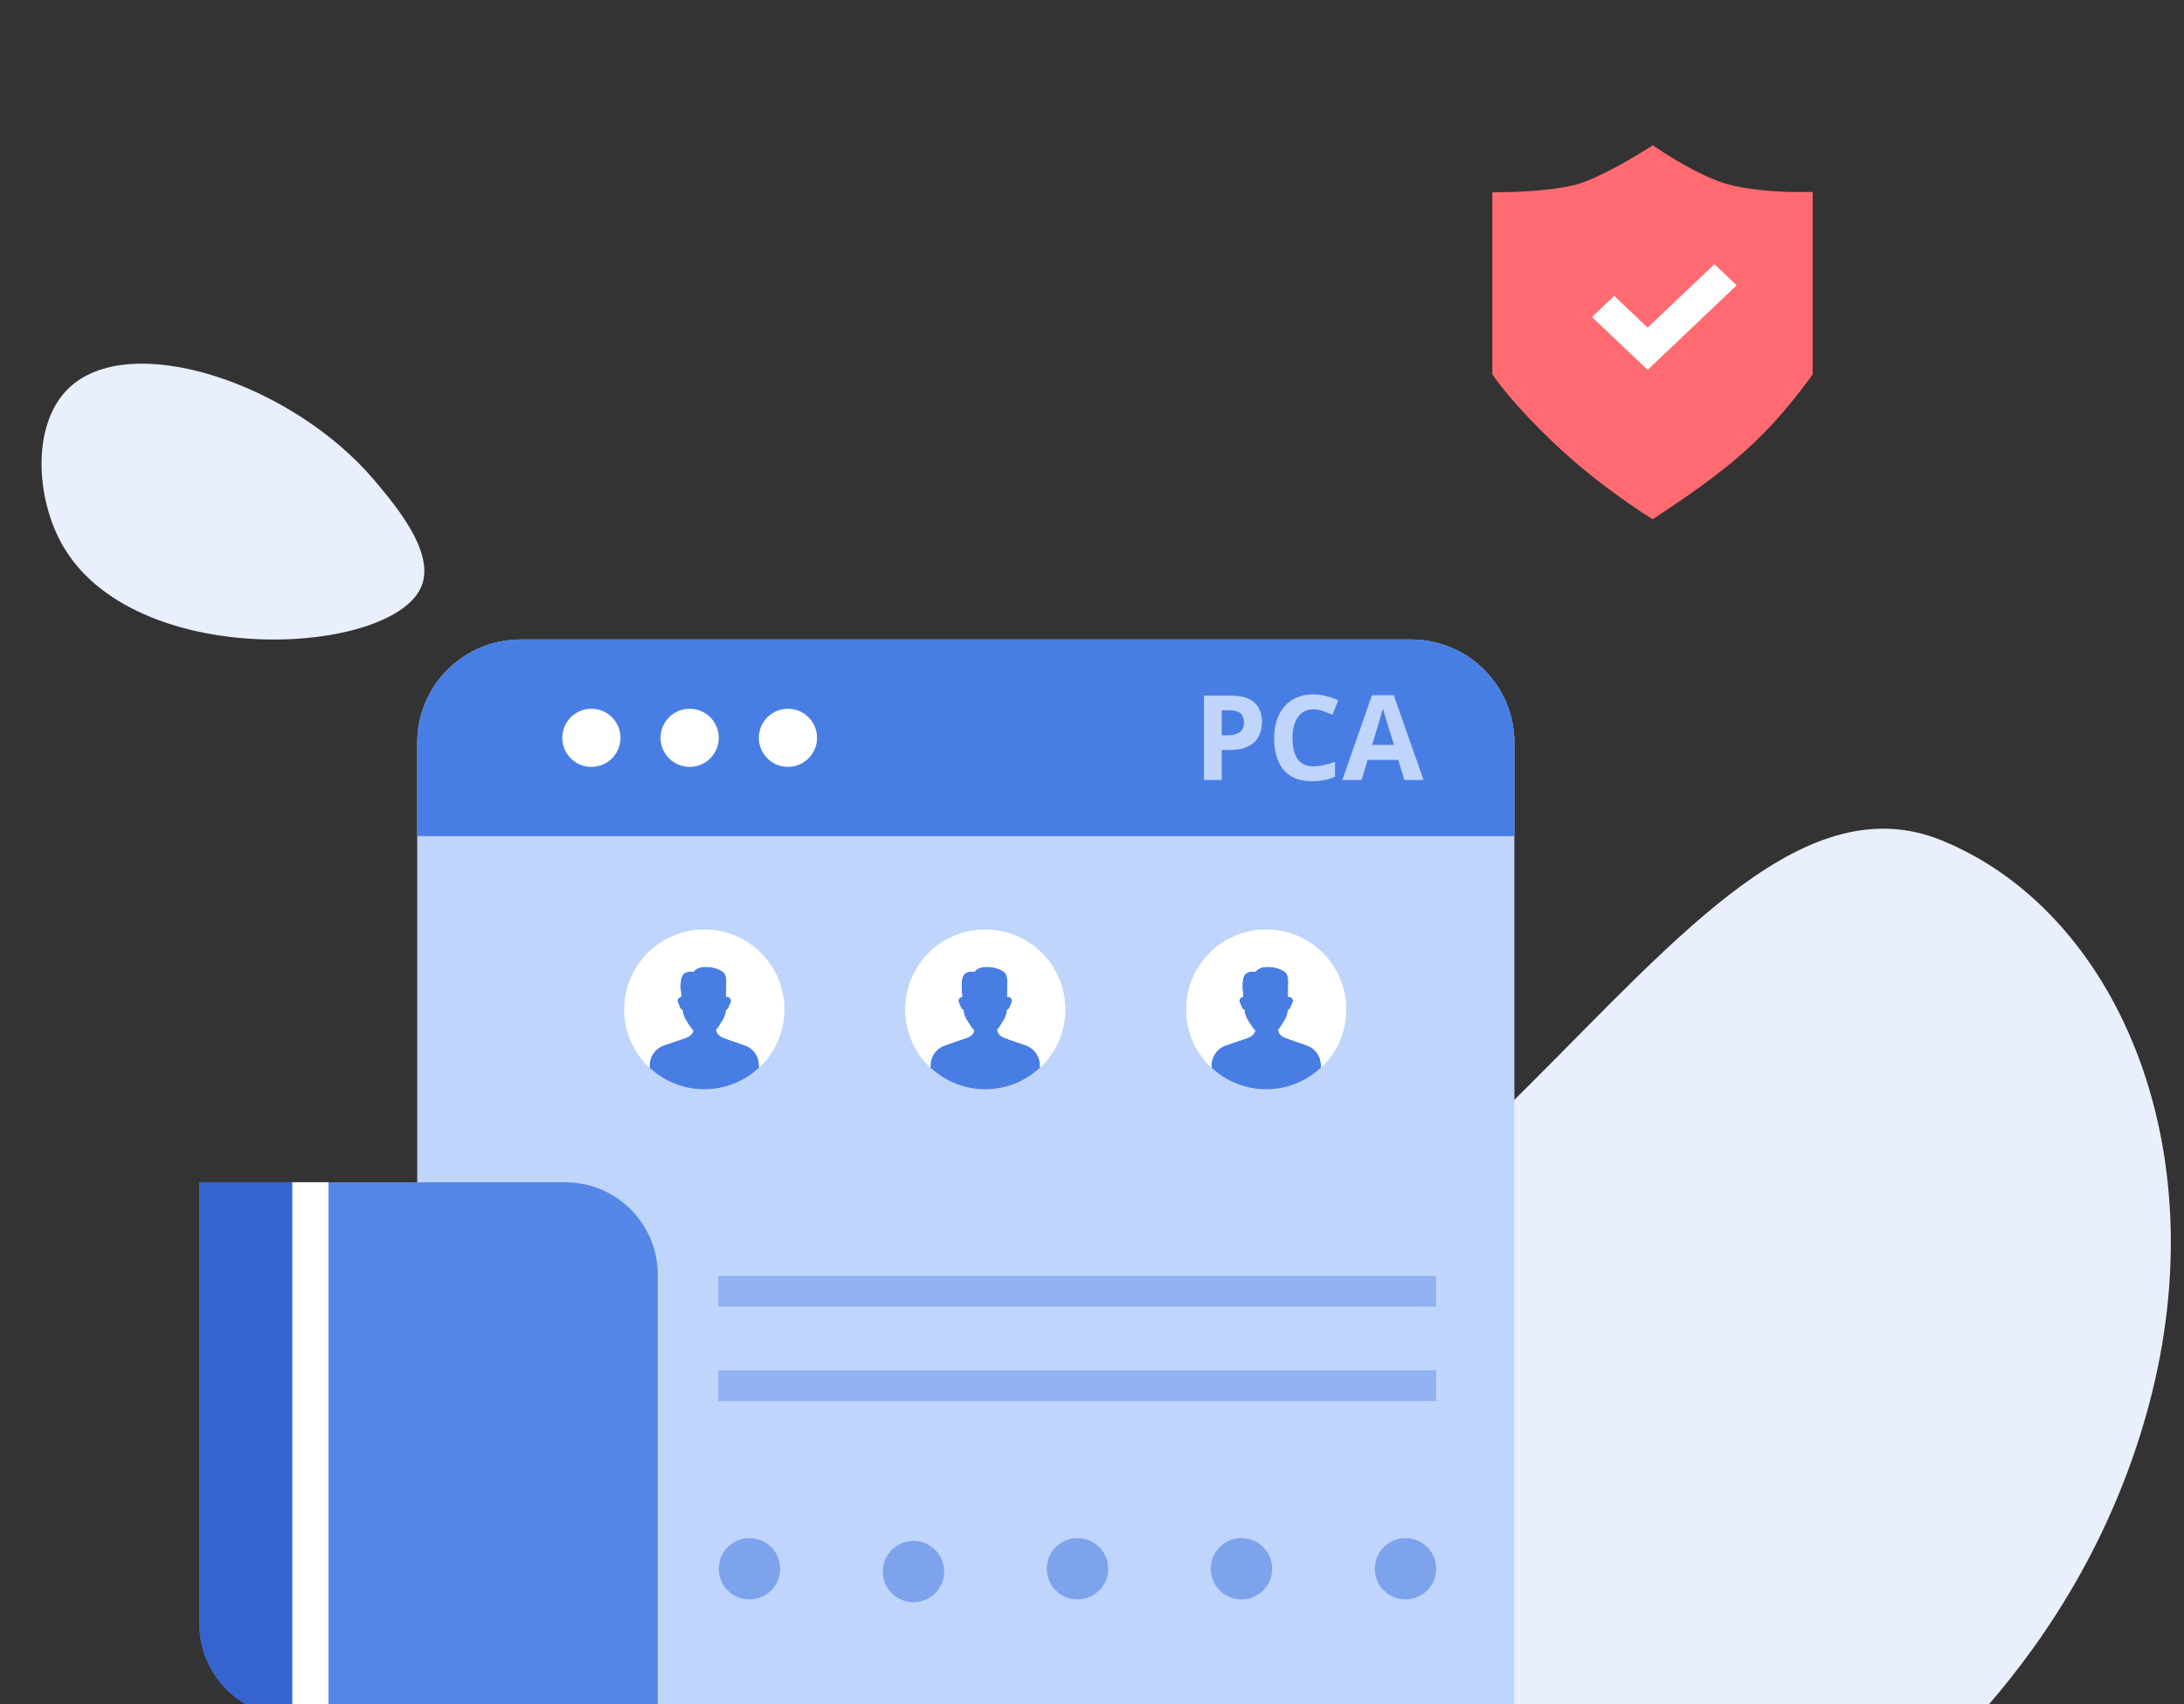 <svg width="150" height="117" viewBox="0 0 150 117" fill="none" xmlns="http://www.w3.org/2000/svg">
<rect x="0" y="0" width="150" height="117" fill="#333333" stroke="none"/>
<g clip-path="url(#clip0)">
<path d="M28.918 40.325C26.818 45.069 9.094 46.064 4.244 37.343C2.454 34.125 2.193 29.183 4.646 26.726C8.817 22.55 20.094 26.29 25.752 33.023C27.25 34.806 29.942 38.011 28.918 40.325Z" fill="#E9EFFC"/>
<path d="M19.641 117.862C22.795 106.077 28.866 90.435 41.117 86.532C51.701 83.16 51.956 91.486 64.849 93.425C98.855 98.539 114.785 50.121 133.373 57.708C145.208 62.538 152.392 78.543 147.585 96.487C144.841 106.729 139.455 113.854 135.926 117.791L19.641 117.862Z" fill="#E9EFFC"/>
<path d="M104.009 50.987V117.863H28.656V50.987C28.656 50.058 28.839 49.137 29.196 48.278C29.552 47.42 30.074 46.639 30.733 45.982C31.391 45.325 32.172 44.803 33.033 44.448C33.893 44.092 34.815 43.909 35.746 43.909H96.921C98.802 43.909 100.604 44.655 101.934 45.983C103.263 47.31 104.01 49.11 104.009 50.987Z" fill="#C0D5FC"/>
<path d="M104.009 50.988V57.409H28.655V50.988C28.655 50.059 28.838 49.138 29.194 48.279C29.55 47.42 30.072 46.64 30.731 45.982C31.389 45.325 32.17 44.803 33.031 44.448C33.891 44.092 34.813 43.909 35.744 43.909H96.921C97.853 43.909 98.774 44.092 99.635 44.448C100.495 44.804 101.276 45.325 101.934 45.983C102.593 46.64 103.115 47.42 103.471 48.279C103.827 49.138 104.01 50.059 104.009 50.988Z" fill="#487EE4"/>
<path d="M40.617 52.655C41.721 52.655 42.616 51.762 42.616 50.66C42.616 49.558 41.721 48.664 40.617 48.664C39.514 48.664 38.619 49.558 38.619 50.66C38.619 51.762 39.514 52.655 40.617 52.655Z" fill="white"/>
<path d="M47.367 52.655C48.47 52.655 49.365 51.762 49.365 50.66C49.365 49.558 48.47 48.664 47.367 48.664C46.263 48.664 45.368 49.558 45.368 50.66C45.368 51.762 46.263 52.655 47.367 52.655Z" fill="white"/>
<path d="M54.116 52.655C55.22 52.655 56.115 51.762 56.115 50.66C56.115 49.558 55.22 48.664 54.116 48.664C53.013 48.664 52.118 49.558 52.118 50.66C52.118 51.762 53.013 52.655 54.116 52.655Z" fill="white"/>
<path opacity="0.69" d="M49.334 89.711H98.64V87.598H49.334V89.711Z" fill="#7CA3EC"/>
<path opacity="0.69" d="M49.334 96.202H98.64V94.09H49.334V96.202Z" fill="#7CA3EC"/>
<path d="M74.002 109.821C75.167 109.821 76.112 108.878 76.112 107.715C76.112 106.552 75.167 105.609 74.002 105.609C72.838 105.609 71.893 106.552 71.893 107.715C71.893 108.878 72.838 109.821 74.002 109.821Z" fill="#7CA3EC"/>
<path d="M85.267 109.821C86.431 109.821 87.376 108.878 87.376 107.715C87.376 106.552 86.431 105.609 85.267 105.609C84.102 105.609 83.158 106.552 83.158 107.715C83.158 108.878 84.102 109.821 85.267 109.821Z" fill="#7CA3EC"/>
<path d="M96.531 109.821C97.696 109.821 98.64 108.878 98.64 107.715C98.64 106.552 97.696 105.609 96.531 105.609C95.366 105.609 94.422 106.552 94.422 107.715C94.422 108.878 95.366 109.821 96.531 109.821Z" fill="#7CA3EC"/>
<path d="M62.738 110.011C63.903 110.011 64.847 109.069 64.847 107.906C64.847 106.743 63.903 105.8 62.738 105.8C61.573 105.8 60.629 106.743 60.629 107.906C60.629 109.069 61.573 110.011 62.738 110.011Z" fill="#7CA3EC"/>
<path d="M51.474 109.821C52.639 109.821 53.583 108.878 53.583 107.715C53.583 106.552 52.639 105.609 51.474 105.609C50.309 105.609 49.365 106.552 49.365 107.715C49.365 108.878 50.309 109.821 51.474 109.821Z" fill="#7CA3EC"/>
<path d="M45.177 87.523V117.86H20.052C18.366 117.86 16.749 117.192 15.557 116.001C14.364 114.811 13.695 113.197 13.695 111.514V81.176H38.82C39.655 81.176 40.481 81.34 41.253 81.659C42.024 81.978 42.725 82.446 43.315 83.035C43.905 83.625 44.373 84.324 44.693 85.094C45.012 85.865 45.177 86.69 45.177 87.523Z" fill="#5487E8"/>
<path d="M22.563 81.176V117.86H20.052C18.366 117.86 16.749 117.192 15.557 116.001C14.364 114.811 13.695 113.197 13.695 111.514V81.176H22.563Z" fill="#3564D1"/>
<path d="M22.563 81.176H20.075V117.862H22.563V81.176Z" fill="white"/>
<path d="M86.965 74.796C89.998 74.796 92.457 72.34 92.457 69.312C92.457 66.283 89.998 63.828 86.965 63.828C83.931 63.828 81.472 66.283 81.472 69.312C81.472 72.34 83.931 74.796 86.965 74.796Z" fill="white"/>
<path d="M90.724 73.14V73.308C90.715 73.317 90.706 73.326 90.696 73.334C89.681 74.274 88.348 74.795 86.964 74.795C85.581 74.795 84.248 74.274 83.233 73.334C83.224 73.326 83.214 73.318 83.205 73.308V73.149C83.205 72.847 83.299 72.553 83.474 72.307C83.65 72.061 83.898 71.876 84.183 71.778C84.183 71.778 85.339 71.388 85.72 71.25C85.967 71.16 86.169 70.993 86.205 70.749C86.133 70.687 86.07 70.616 86.017 70.537L85.739 70.115C85.586 69.883 85.491 69.617 85.462 69.341C85.43 69.332 85.4 69.316 85.374 69.294C85.348 69.272 85.327 69.246 85.312 69.215C85.308 69.209 85.305 69.203 85.302 69.197L85.134 68.802C85.114 68.738 85.118 68.669 85.145 68.608C85.173 68.547 85.222 68.498 85.283 68.47L85.3 68.461C85.326 68.448 85.355 68.442 85.384 68.442L85.328 67.841C85.328 67.263 85.328 66.591 86.223 66.728C86.52 66.237 87.65 66.31 88.215 66.701C88.57 66.947 88.472 67.54 88.472 67.775V68.46C88.496 68.448 88.522 68.442 88.549 68.442C88.576 68.442 88.603 68.448 88.627 68.46L88.644 68.469C88.705 68.496 88.754 68.546 88.781 68.607C88.809 68.668 88.813 68.737 88.792 68.801L88.624 69.196C88.621 69.202 88.618 69.208 88.614 69.214C88.6 69.244 88.579 69.271 88.553 69.293C88.528 69.314 88.498 69.33 88.465 69.34C88.439 69.615 88.347 69.879 88.197 70.111L87.927 70.53C87.888 70.59 87.843 70.646 87.793 70.696C87.802 70.971 88.02 71.153 88.281 71.256C88.688 71.414 89.755 71.774 89.755 71.774C90.038 71.874 90.284 72.059 90.457 72.303C90.631 72.548 90.724 72.84 90.724 73.14Z" fill="#487EE4"/>
<path d="M92.456 69.312C92.457 70.061 92.303 70.802 92.005 71.49C91.707 72.177 91.271 72.796 90.724 73.308V73.14C90.724 72.84 90.63 72.548 90.457 72.303C90.283 72.059 90.038 71.874 89.755 71.774C89.755 71.774 88.689 71.414 88.282 71.255C88.022 71.153 87.803 70.971 87.794 70.695C87.844 70.645 87.889 70.59 87.928 70.53L88.198 70.11C88.348 69.879 88.441 69.614 88.466 69.339C88.499 69.33 88.529 69.314 88.554 69.292C88.58 69.271 88.601 69.244 88.615 69.214C88.619 69.208 88.622 69.202 88.625 69.195L88.793 68.801C88.814 68.737 88.81 68.668 88.782 68.606C88.755 68.545 88.706 68.496 88.645 68.468L88.628 68.46C88.604 68.447 88.577 68.441 88.55 68.441C88.524 68.441 88.497 68.447 88.473 68.46V67.774C88.473 67.539 88.57 66.946 88.216 66.7C87.649 66.309 86.522 66.237 86.225 66.727C85.329 66.591 85.329 67.262 85.329 67.84L85.385 68.442C85.356 68.441 85.327 68.447 85.301 68.46L85.284 68.469C85.223 68.497 85.174 68.546 85.146 68.607C85.119 68.668 85.115 68.737 85.135 68.801L85.303 69.196C85.306 69.202 85.309 69.208 85.313 69.214C85.328 69.245 85.349 69.272 85.375 69.293C85.401 69.315 85.431 69.331 85.463 69.34C85.492 69.616 85.587 69.882 85.74 70.114L86.019 70.536C86.071 70.615 86.134 70.686 86.207 70.748C86.171 70.992 85.968 71.159 85.721 71.249C85.339 71.387 84.184 71.777 84.184 71.777C83.899 71.875 83.651 72.06 83.475 72.306C83.3 72.552 83.206 72.846 83.206 73.148V73.307C82.543 72.685 82.044 71.907 81.756 71.045C81.468 70.183 81.4 69.263 81.556 68.367C81.713 67.472 82.09 66.629 82.654 65.916C83.218 65.202 83.95 64.639 84.786 64.278C85.621 63.917 86.534 63.77 87.441 63.848C88.348 63.927 89.221 64.229 89.982 64.728C90.743 65.228 91.367 65.908 91.799 66.708C92.231 67.508 92.458 68.403 92.458 69.311L92.456 69.312Z" fill="white"/>
<path d="M83.204 73.308C83.214 73.317 83.223 73.326 83.232 73.334H83.204V73.308Z" fill="url(#paint0_linear)"/>
<path d="M90.724 73.308V73.334H90.696C90.705 73.325 90.714 73.316 90.724 73.308Z" fill="url(#paint1_linear)"/>
<path d="M67.668 74.796C70.701 74.796 73.16 72.34 73.16 69.312C73.16 66.283 70.701 63.828 67.668 63.828C64.635 63.828 62.176 66.283 62.176 69.312C62.176 72.34 64.635 74.796 67.668 74.796Z" fill="white"/>
<path d="M71.428 73.14V73.308C71.419 73.317 71.409 73.326 71.4 73.334C70.385 74.274 69.052 74.795 67.668 74.795C66.284 74.795 64.951 74.274 63.936 73.334C63.927 73.326 63.918 73.318 63.908 73.308V73.149C63.908 72.847 64.002 72.553 64.178 72.307C64.353 72.061 64.601 71.876 64.887 71.778C64.887 71.778 66.042 71.388 66.424 71.25C66.671 71.16 66.873 70.993 66.909 70.749C66.837 70.687 66.773 70.616 66.721 70.537L66.443 70.115C66.289 69.883 66.194 69.617 66.166 69.341C66.133 69.332 66.103 69.316 66.077 69.294C66.051 69.272 66.03 69.246 66.016 69.215C66.012 69.209 66.009 69.203 66.006 69.197L65.838 68.802C65.818 68.738 65.822 68.669 65.849 68.608C65.876 68.547 65.925 68.498 65.986 68.47L66.003 68.461C66.029 68.448 66.058 68.442 66.088 68.442L66.031 67.841C66.031 67.263 66.031 66.591 66.927 66.728C67.224 66.237 68.353 66.31 68.918 66.701C69.274 66.947 69.176 67.54 69.176 67.775V68.46C69.2 68.448 69.226 68.442 69.253 68.442C69.28 68.442 69.306 68.448 69.33 68.46L69.347 68.469C69.408 68.496 69.457 68.546 69.485 68.607C69.512 68.668 69.516 68.737 69.496 68.801L69.328 69.196C69.325 69.202 69.321 69.208 69.318 69.214C69.303 69.244 69.282 69.271 69.257 69.293C69.231 69.314 69.201 69.33 69.169 69.34C69.143 69.615 69.051 69.879 68.901 70.111L68.63 70.53C68.592 70.59 68.547 70.646 68.496 70.696C68.506 70.971 68.724 71.153 68.984 71.256C69.391 71.416 70.458 71.775 70.458 71.775C70.741 71.874 70.986 72.059 71.16 72.303C71.334 72.548 71.427 72.84 71.428 73.14Z" fill="#487EE4"/>
<path d="M73.159 69.312C73.16 70.061 73.007 70.802 72.709 71.49C72.411 72.177 71.975 72.796 71.428 73.308V73.14C71.428 72.84 71.335 72.547 71.161 72.302C70.987 72.058 70.742 71.872 70.459 71.772C70.459 71.772 69.392 71.413 68.986 71.254C68.725 71.151 68.507 70.969 68.497 70.694C68.548 70.644 68.593 70.588 68.631 70.528L68.902 70.109C69.052 69.877 69.144 69.612 69.17 69.338C69.202 69.328 69.232 69.312 69.258 69.291C69.283 69.269 69.304 69.242 69.319 69.212C69.322 69.206 69.326 69.2 69.329 69.194L69.497 68.799C69.517 68.735 69.513 68.666 69.486 68.605C69.458 68.544 69.409 68.494 69.348 68.467L69.331 68.458C69.307 68.446 69.281 68.44 69.254 68.44C69.227 68.44 69.201 68.446 69.177 68.458V67.774C69.177 67.539 69.273 66.946 68.919 66.7C68.353 66.309 67.225 66.237 66.928 66.727C66.032 66.591 66.032 67.262 66.032 67.84L66.089 68.442C66.059 68.441 66.03 68.447 66.004 68.46L65.987 68.469C65.926 68.497 65.877 68.546 65.85 68.607C65.823 68.668 65.819 68.737 65.839 68.801L66.007 69.196C66.01 69.202 66.013 69.208 66.016 69.214C66.031 69.245 66.052 69.272 66.078 69.293C66.104 69.315 66.134 69.331 66.167 69.34C66.195 69.616 66.29 69.882 66.444 70.114L66.722 70.536C66.774 70.615 66.838 70.686 66.91 70.748C66.874 70.992 66.671 71.159 66.425 71.249C66.043 71.387 64.888 71.777 64.888 71.777C64.602 71.875 64.354 72.06 64.179 72.306C64.003 72.552 63.909 72.846 63.909 73.148V73.307C63.246 72.685 62.748 71.907 62.46 71.045C62.172 70.183 62.103 69.263 62.26 68.367C62.416 67.472 62.794 66.629 63.357 65.916C63.921 65.202 64.653 64.639 65.489 64.278C66.325 63.917 67.237 63.77 68.144 63.848C69.051 63.927 69.924 64.229 70.685 64.728C71.446 65.228 72.07 65.908 72.503 66.708C72.935 67.508 73.161 68.403 73.161 69.311L73.159 69.312Z" fill="white"/>
<path d="M63.906 73.308C63.916 73.317 63.925 73.326 63.934 73.334H63.906V73.308Z" fill="url(#paint2_linear)"/>
<path d="M71.427 73.308V73.334H71.399C71.409 73.325 71.418 73.316 71.427 73.308Z" fill="url(#paint3_linear)"/>
<path d="M48.372 74.796C51.405 74.796 53.864 72.34 53.864 69.312C53.864 66.283 51.405 63.828 48.372 63.828C45.338 63.828 42.88 66.283 42.88 69.312C42.88 72.34 45.338 74.796 48.372 74.796Z" fill="white"/>
<path d="M52.132 73.14V73.308C52.122 73.317 52.113 73.326 52.103 73.334C51.088 74.274 49.755 74.795 48.372 74.795C46.988 74.795 45.655 74.274 44.64 73.334C44.631 73.326 44.621 73.318 44.612 73.308V73.149C44.612 72.847 44.706 72.553 44.882 72.307C45.057 72.061 45.305 71.876 45.59 71.778C45.59 71.778 46.746 71.388 47.128 71.25C47.374 71.16 47.577 70.993 47.613 70.749C47.54 70.687 47.477 70.616 47.425 70.537L47.147 70.115C46.993 69.883 46.898 69.617 46.87 69.341C46.837 69.332 46.807 69.316 46.781 69.294C46.755 69.272 46.734 69.246 46.719 69.215C46.716 69.209 46.712 69.203 46.709 69.197L46.542 68.802C46.521 68.738 46.525 68.669 46.553 68.608C46.58 68.547 46.629 68.498 46.69 68.47L46.707 68.461C46.733 68.448 46.762 68.442 46.791 68.442L46.735 67.841C46.735 67.263 46.735 66.591 47.631 66.728C47.927 66.237 49.057 66.31 49.622 66.701C49.978 66.947 49.879 67.54 49.879 67.775V68.46C49.903 68.448 49.93 68.442 49.956 68.442C49.983 68.442 50.01 68.448 50.034 68.46L50.051 68.469C50.112 68.496 50.161 68.546 50.188 68.607C50.216 68.668 50.22 68.737 50.2 68.801L50.031 69.196C50.028 69.202 50.025 69.208 50.021 69.214C50.007 69.244 49.986 69.271 49.96 69.293C49.935 69.314 49.905 69.33 49.873 69.34C49.847 69.615 49.755 69.879 49.604 70.111L49.334 70.53C49.295 70.59 49.251 70.646 49.2 70.696C49.209 70.971 49.427 71.153 49.688 71.256C50.095 71.416 51.161 71.775 51.161 71.775C51.445 71.874 51.69 72.059 51.864 72.303C52.038 72.548 52.131 72.84 52.132 73.14Z" fill="#487EE4"/>
<path d="M53.865 69.312C53.866 70.061 53.713 70.802 53.415 71.49C53.117 72.177 52.681 72.796 52.134 73.308V73.14C52.134 72.84 52.04 72.547 51.867 72.302C51.693 72.058 51.448 71.872 51.165 71.772C51.165 71.772 50.098 71.413 49.691 71.254C49.431 71.151 49.212 70.969 49.203 70.694C49.254 70.644 49.299 70.588 49.337 70.528L49.608 70.109C49.758 69.877 49.85 69.612 49.876 69.338C49.908 69.328 49.938 69.312 49.964 69.291C49.989 69.269 50.01 69.242 50.025 69.212C50.028 69.206 50.031 69.2 50.034 69.194L50.203 68.799C50.223 68.735 50.219 68.666 50.191 68.605C50.164 68.544 50.115 68.494 50.054 68.467L50.037 68.458C50.013 68.446 49.986 68.44 49.96 68.44C49.933 68.44 49.906 68.446 49.882 68.458V67.774C49.882 67.539 49.979 66.946 49.625 66.7C49.059 66.309 47.931 66.237 47.634 66.727C46.738 66.591 46.738 67.262 46.738 67.84L46.794 68.442C46.765 68.441 46.736 68.447 46.71 68.46L46.693 68.469C46.632 68.497 46.583 68.546 46.556 68.607C46.528 68.668 46.525 68.737 46.545 68.801L46.713 69.196C46.715 69.202 46.719 69.208 46.722 69.214C46.737 69.245 46.758 69.272 46.784 69.293C46.81 69.315 46.84 69.331 46.873 69.34C46.901 69.616 46.996 69.882 47.15 70.114L47.428 70.536C47.48 70.615 47.543 70.686 47.616 70.748C47.58 70.992 47.377 71.159 47.131 71.249C46.749 71.387 45.594 71.777 45.594 71.777C45.308 71.875 45.06 72.06 44.885 72.306C44.709 72.552 44.615 72.846 44.615 73.148V73.307C43.951 72.685 43.453 71.908 43.165 71.045C42.876 70.183 42.807 69.262 42.964 68.367C43.12 67.471 43.498 66.628 44.061 65.915C44.625 65.201 45.358 64.638 46.194 64.277C47.029 63.916 47.942 63.768 48.849 63.847C49.756 63.926 50.63 64.228 51.39 64.728C52.151 65.227 52.776 65.908 53.208 66.708C53.64 67.508 53.866 68.403 53.865 69.312Z" fill="white"/>
<path d="M44.612 73.308C44.621 73.317 44.63 73.326 44.639 73.334H44.612V73.308Z" fill="url(#paint4_linear)"/>
<path d="M52.131 73.308V73.334H52.103C52.114 73.325 52.122 73.316 52.131 73.308Z" fill="url(#paint5_linear)"/>
<path fill-rule="evenodd" clip-rule="evenodd" d="M112.806 10.423L112.783 10.437L112.691 10.493C112.609 10.543 112.49 10.616 112.34 10.704C112.04 10.883 111.622 11.125 111.149 11.383C110.171 11.915 109.071 12.447 108.299 12.66C107.496 12.883 106.384 13.018 105.417 13.095C104.946 13.133 104.529 13.155 104.231 13.168C104.082 13.174 103.963 13.178 103.883 13.181L103.792 13.183L103.77 13.184L103.765 13.184L102.495 13.208V25.697L102.733 26.034L103.789 25.284C102.733 26.034 102.733 26.034 102.733 26.034L102.734 26.035L102.736 26.038L102.741 26.044L102.756 26.066C102.768 26.083 102.786 26.107 102.809 26.138C102.854 26.199 102.919 26.287 103.006 26.398C103.178 26.62 103.433 26.939 103.774 27.337C104.455 28.135 105.482 29.253 106.881 30.568C108.294 31.897 109.771 33.052 110.889 33.872C111.45 34.283 111.924 34.612 112.259 34.84C112.427 34.954 112.56 35.043 112.653 35.104C112.699 35.134 112.735 35.158 112.76 35.174L112.789 35.193L112.797 35.198L112.801 35.2C112.801 35.2 112.801 35.201 113.496 34.106L112.801 35.2L113.51 35.654L114.21 35.188C119.11 31.933 121.375 29.905 124.24 26.061L124.497 25.716V13.183H123.205L123.201 13.183L123.182 13.183L123.1 13.182C123.028 13.181 122.92 13.179 122.782 13.175C122.507 13.167 122.118 13.15 121.666 13.116C120.747 13.047 119.627 12.912 118.686 12.658C117.787 12.416 116.686 11.882 115.757 11.366C115.304 11.115 114.914 10.88 114.637 10.709C114.499 10.623 114.39 10.554 114.317 10.507C114.28 10.483 114.252 10.465 114.234 10.453L114.215 10.441L114.211 10.438L113.517 9.977L112.811 10.419L112.806 10.423Z" fill="#FF6B70"/>
<g clip-path="url(#clip1)">
<path fill-rule="evenodd" clip-rule="evenodd" d="M119.277 19.591L113.161 25.395L113.16 25.394V25.395L109.337 21.767L110.866 20.316L113.16 22.493L117.748 18.14L119.277 19.591Z" fill="white"/>
</g>
<path d="M84.534 47.761C85.278 47.761 85.82 47.923 86.16 48.248C86.505 48.567 86.677 49.008 86.677 49.571C86.677 49.907 86.607 50.223 86.467 50.521C86.327 50.813 86.092 51.049 85.763 51.227C85.44 51.406 84.998 51.495 84.437 51.495H83.911V53.557H82.69V47.761H84.534ZM84.469 48.767H83.911V50.489H84.316C84.661 50.489 84.933 50.421 85.133 50.285C85.338 50.145 85.44 49.92 85.44 49.612C85.44 49.049 85.116 48.767 84.469 48.767Z" fill="#C0D5FC"/>
<path d="M90.22 48.702C89.751 48.702 89.392 48.878 89.144 49.23C88.896 49.582 88.772 50.064 88.772 50.675C88.772 51.292 88.885 51.771 89.112 52.112C89.343 52.448 89.713 52.616 90.22 52.616C90.457 52.616 90.692 52.589 90.923 52.534C91.161 52.48 91.417 52.404 91.692 52.307V53.338C91.438 53.441 91.188 53.517 90.94 53.566C90.692 53.614 90.414 53.639 90.106 53.639C89.513 53.639 89.023 53.517 88.634 53.273C88.251 53.024 87.968 52.678 87.785 52.234C87.602 51.785 87.51 51.263 87.51 50.667C87.51 50.083 87.615 49.566 87.826 49.116C88.036 48.667 88.341 48.315 88.74 48.061C89.144 47.807 89.637 47.679 90.22 47.679C90.505 47.679 90.791 47.717 91.077 47.793C91.368 47.864 91.646 47.961 91.91 48.085L91.514 49.084C91.298 48.981 91.08 48.892 90.859 48.816C90.643 48.74 90.43 48.702 90.22 48.702Z" fill="#C0D5FC"/>
<path d="M96.454 53.557L96.033 52.177H93.93L93.51 53.557H92.191L94.229 47.736H95.726L97.772 53.557H96.454ZM95.742 51.146L95.321 49.798C95.294 49.706 95.259 49.59 95.216 49.449C95.173 49.309 95.13 49.165 95.087 49.019C95.044 48.873 95.009 48.746 94.982 48.637C94.955 48.746 94.917 48.881 94.868 49.043C94.825 49.2 94.782 49.352 94.739 49.498C94.701 49.639 94.671 49.739 94.65 49.798L94.237 51.146H95.742Z" fill="#C0D5FC"/>
</g>
<defs>
<linearGradient id="paint0_linear" x1="156.265" y1="133.812" x2="156.265" y2="133.794" gradientUnits="userSpaceOnUse">
<stop stop-color="#5C75C9"/>
<stop offset="1" stop-color="#2E419B"/>
</linearGradient>
<linearGradient id="paint1_linear" x1="169.251" y1="134.993" x2="169.251" y2="134.974" gradientUnits="userSpaceOnUse">
<stop stop-color="#5C75C9"/>
<stop offset="1" stop-color="#2E419B"/>
</linearGradient>
<linearGradient id="paint2_linear" x1="126.613" y1="133.812" x2="126.613" y2="133.794" gradientUnits="userSpaceOnUse">
<stop stop-color="#5C75C9"/>
<stop offset="1" stop-color="#2E419B"/>
</linearGradient>
<linearGradient id="paint3_linear" x1="139.331" y1="134.993" x2="139.331" y2="134.974" gradientUnits="userSpaceOnUse">
<stop stop-color="#5C75C9"/>
<stop offset="1" stop-color="#2E419B"/>
</linearGradient>
<linearGradient id="paint4_linear" x1="97.014" y1="133.812" x2="97.014" y2="133.794" gradientUnits="userSpaceOnUse">
<stop stop-color="#5C75C9"/>
<stop offset="1" stop-color="#2E419B"/>
</linearGradient>
<linearGradient id="paint5_linear" x1="109.563" y1="134.993" x2="109.563" y2="134.974" gradientUnits="userSpaceOnUse">
<stop stop-color="#5C75C9"/>
<stop offset="1" stop-color="#2E419B"/>
</linearGradient>
<clipPath id="clip0">
<rect width="150" height="117" fill="white"/>
</clipPath>
<clipPath id="clip1">
<rect width="9.94" height="7.256" fill="white" transform="translate(109.337 18.14)"/>
</clipPath>
</defs>
</svg>
